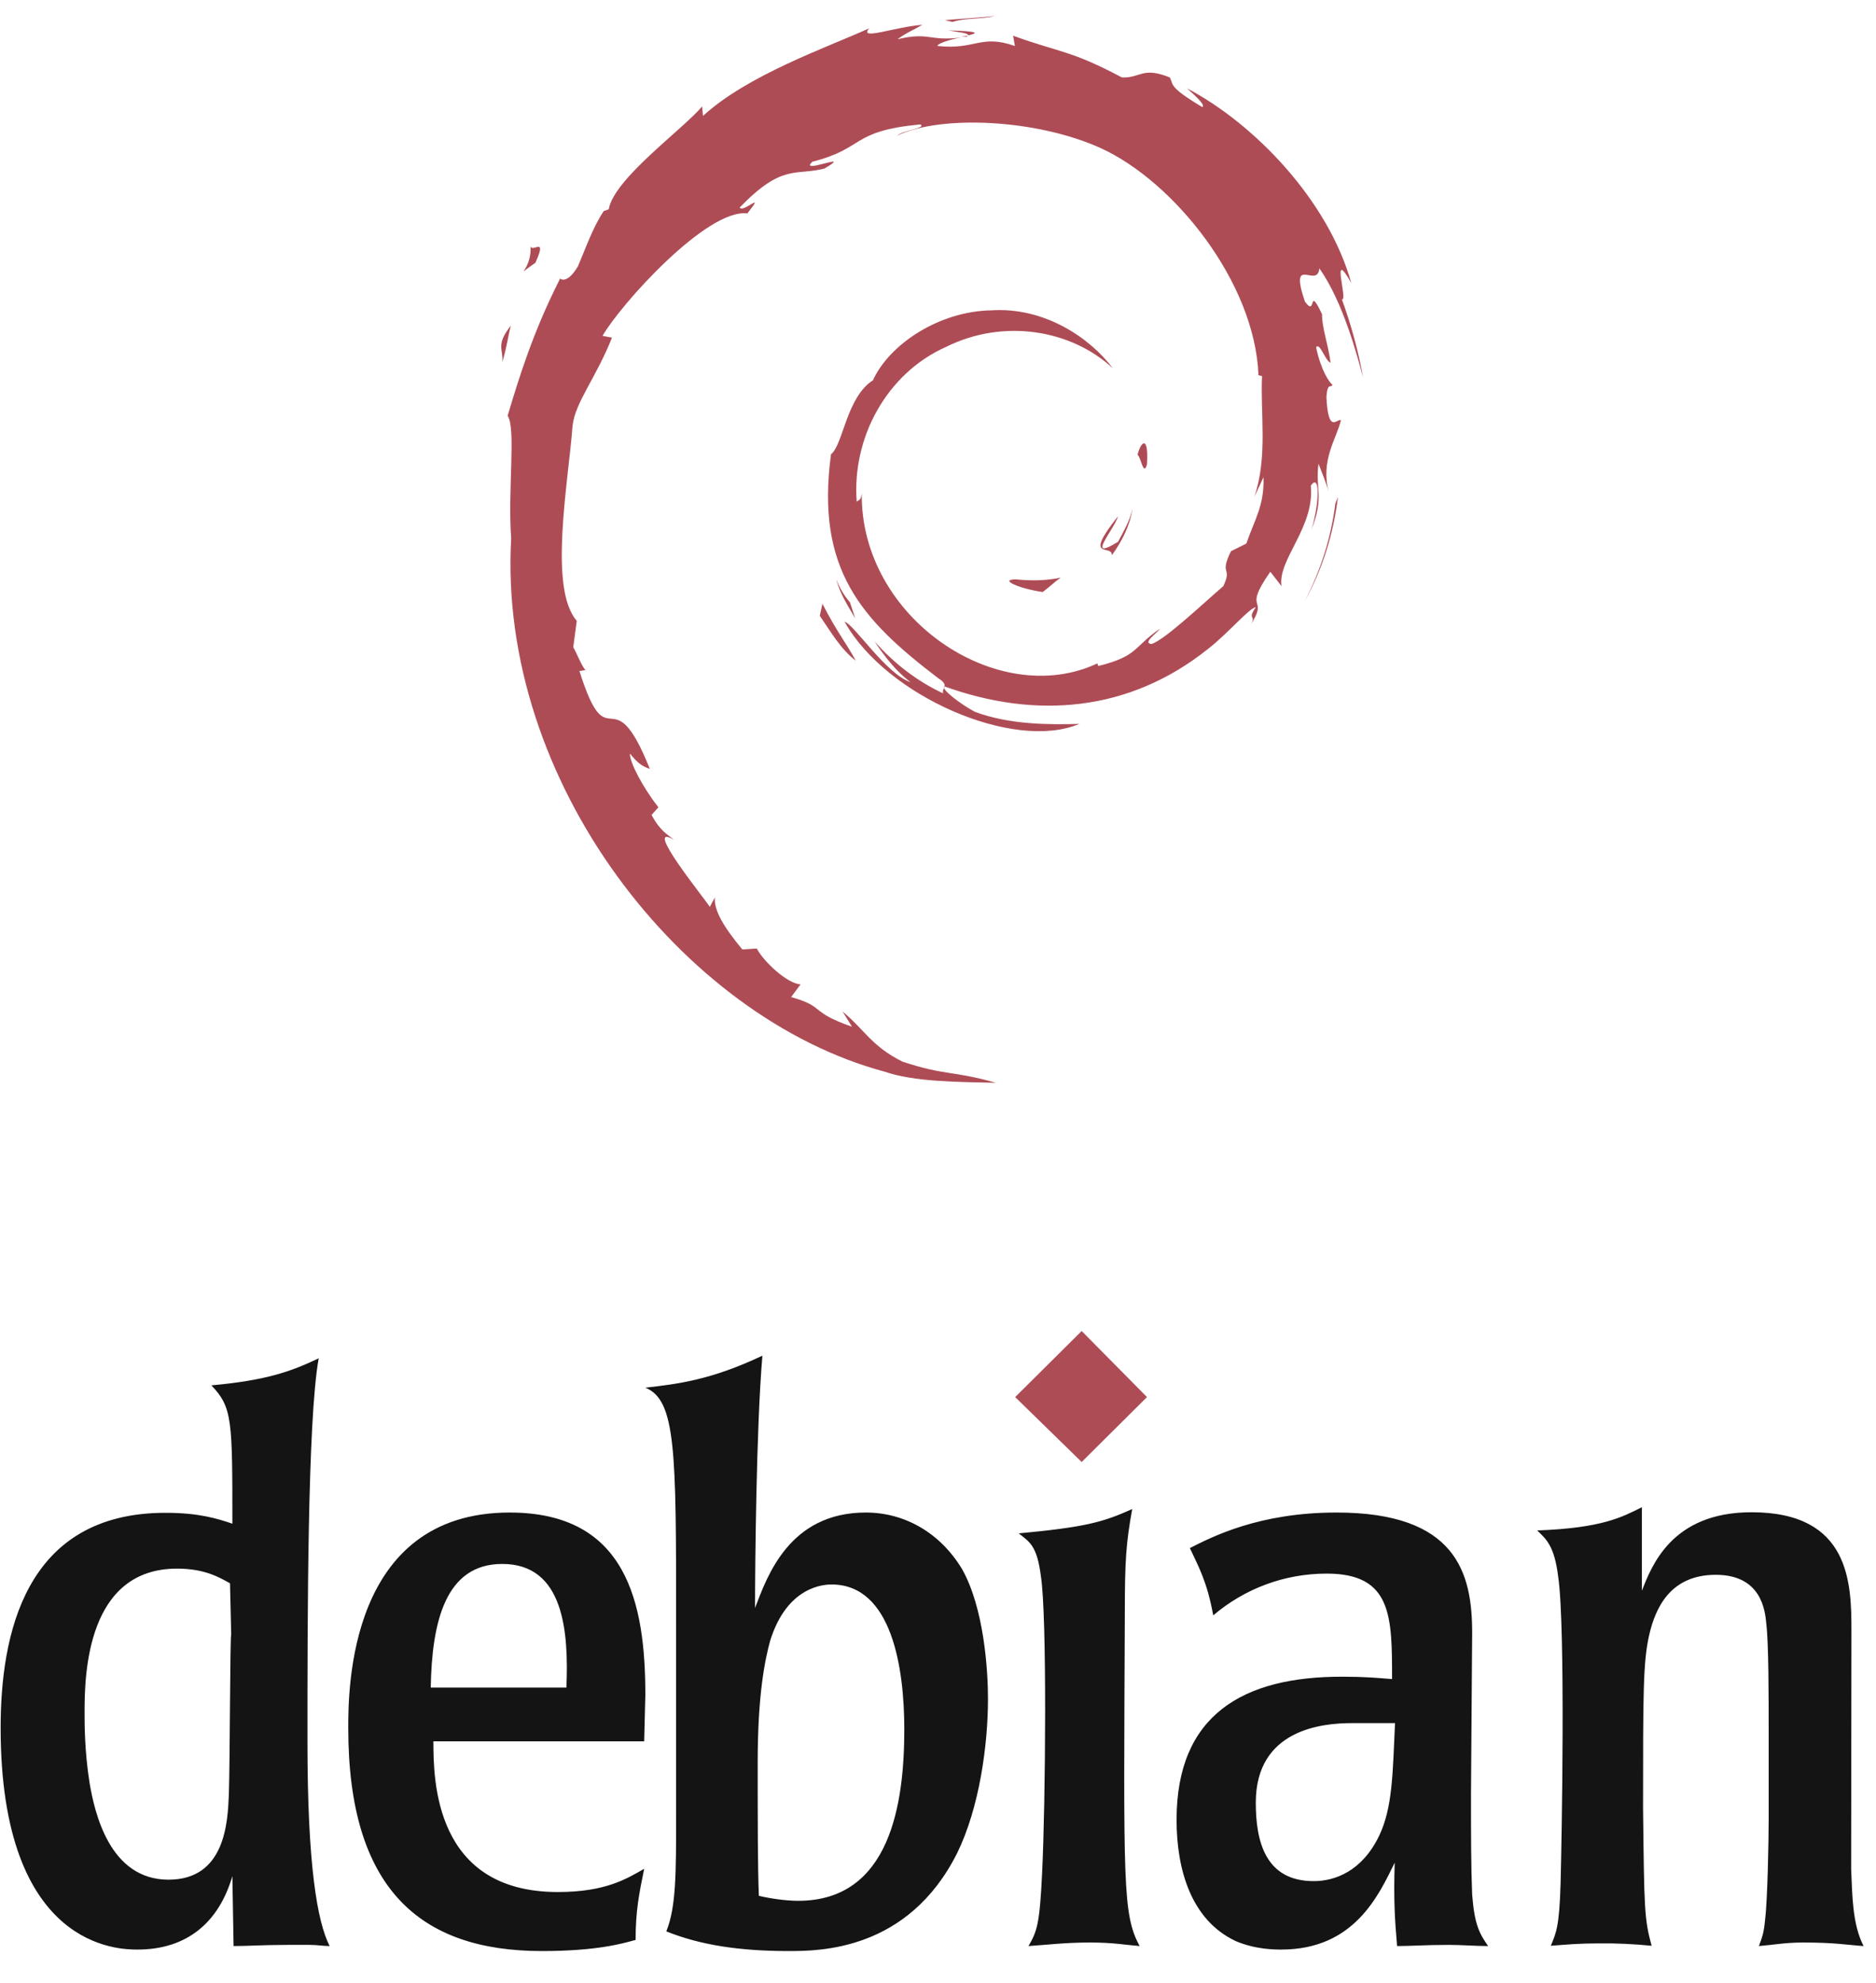 <svg width="53" height="56" viewBox="0 0 53 56" fill="none" xmlns="http://www.w3.org/2000/svg">
<path d="M28.706 16.365C28.196 16.365 28.806 16.63 29.457 16.722C29.649 16.581 29.799 16.431 29.966 16.315C29.549 16.406 29.115 16.406 28.706 16.365ZM31.411 15.685C31.704 15.278 31.921 14.847 31.996 14.366C31.921 14.706 31.754 14.988 31.587 15.303C30.643 15.884 31.486 14.946 31.587 14.581C30.568 15.859 31.436 15.353 31.411 15.685ZM32.405 13.113C32.455 12.225 32.213 12.515 32.138 12.847C32.23 12.897 32.305 13.478 32.405 13.113ZM26.793 0.859C27.085 0.909 27.369 0.934 27.352 1C27.637 0.934 27.687 0.884 26.793 0.859ZM27.344 1.009L27.152 1.034H27.319L27.344 1.009Z" fill="#AE4C56"/>
<path d="M35.696 13.478C35.721 14.274 35.453 14.656 35.211 15.353L34.777 15.569C34.435 16.265 34.827 16 34.56 16.556C34 17.037 32.889 18.09 32.53 18.19C32.263 18.165 32.697 17.875 32.773 17.759C32.021 18.265 32.171 18.53 31.027 18.812L31.002 18.738C28.196 20.057 24.304 17.46 24.346 13.934C24.321 14.15 24.271 14.1 24.204 14.175C24.062 12.374 25.047 10.549 26.718 9.803C28.363 8.981 30.276 9.321 31.436 10.4C30.81 9.562 29.524 8.666 28.004 8.766C26.526 8.791 25.123 9.728 24.663 10.74C23.912 11.221 23.82 12.565 23.477 12.831C23.043 16.075 24.321 17.493 26.501 19.152C26.843 19.368 26.601 19.418 26.643 19.584C25.916 19.244 25.265 18.746 24.705 18.115C24.997 18.547 25.306 18.953 25.724 19.269C25.022 19.028 24.129 17.634 23.861 17.56C25.022 19.65 28.63 21.235 30.493 20.447C29.624 20.471 28.53 20.471 27.545 20.107C27.135 19.891 26.576 19.459 26.676 19.385C29.265 20.322 31.904 20.107 34.126 18.331C34.685 17.9 35.312 17.153 35.478 17.153C35.211 17.535 35.529 17.344 35.312 17.684C35.888 16.796 35.069 17.327 35.888 16.149L36.205 16.556C36.088 15.809 37.149 14.896 37.032 13.718C37.274 13.362 37.299 14.1 37.057 14.946C37.416 14.009 37.157 13.868 37.249 13.096C37.349 13.362 37.466 13.627 37.541 13.909C37.299 12.997 37.758 12.399 37.884 11.868C37.767 11.819 37.525 12.275 37.474 11.221C37.5 10.765 37.617 10.981 37.642 10.865C37.566 10.815 37.324 10.483 37.182 9.811C37.282 9.645 37.45 10.217 37.591 10.242C37.516 9.687 37.349 9.28 37.349 8.873C36.94 8.011 37.207 8.99 36.865 8.517C36.406 7.148 37.224 8.177 37.274 7.579C37.95 8.542 38.335 10.027 38.51 10.657C38.368 9.886 38.168 9.164 37.909 8.45C38.101 8.55 37.566 6.916 38.176 7.994C37.525 5.663 35.445 3.498 33.533 2.494C33.775 2.709 34.067 2.975 33.967 3.025C32.998 2.444 33.165 2.402 33.048 2.187C32.272 1.872 32.221 2.212 31.695 2.187C30.242 1.415 29.95 1.49 28.622 1.009L28.672 1.299C27.703 0.959 27.561 1.415 26.492 1.299C26.442 1.249 26.835 1.108 27.169 1.058C26.225 1.175 26.275 0.893 25.357 1.108C25.574 0.942 25.816 0.843 26.058 0.702C25.306 0.752 24.246 1.158 24.555 0.801C23.319 1.357 21.122 2.12 19.861 3.274L19.836 3.008C19.26 3.68 17.347 5.049 17.197 5.912L17.055 5.962C16.738 6.443 16.546 7.015 16.328 7.521C15.944 8.168 15.744 7.762 15.819 7.878C15.042 9.413 14.658 10.69 14.341 11.744C14.583 12.084 14.341 13.835 14.441 15.204C14.057 22.073 19.277 28.735 24.989 30.269C25.832 30.56 27.069 30.56 28.137 30.584C26.876 30.228 26.735 30.394 25.498 29.987C24.63 29.556 24.438 29.099 23.803 28.569L24.07 29C22.834 28.569 23.344 28.444 22.35 28.162L22.617 27.805C22.233 27.78 21.573 27.158 21.381 26.793L20.972 26.818C20.437 26.171 20.17 25.715 20.195 25.35L20.053 25.615C19.886 25.35 18.141 23.209 19.034 23.715C18.867 23.574 18.65 23.475 18.408 23.018L18.6 22.803C18.166 22.247 17.782 21.525 17.798 21.285C18.041 21.6 18.208 21.666 18.358 21.716C17.272 19.003 17.197 21.575 16.37 18.953L16.537 18.928C16.395 18.738 16.32 18.497 16.195 18.281L16.295 17.535C15.493 16.622 16.053 13.644 16.178 12.009C16.253 11.362 16.855 10.641 17.289 9.537L17.022 9.487C17.531 8.6 19.97 5.887 21.114 6.028C21.648 5.356 20.997 6.028 20.897 5.862C22.108 4.609 22.467 4.974 23.294 4.759C24.162 4.253 22.542 4.949 22.951 4.568C24.454 4.186 24.012 3.705 26 3.514C26.192 3.614 25.515 3.68 25.348 3.829C26.609 3.232 29.315 3.373 31.102 4.186C33.157 5.124 35.453 7.961 35.554 10.599L35.654 10.624C35.604 11.678 35.821 12.905 35.437 14.034L35.696 13.478Z" fill="#AE4C56"/>
<path d="M23.235 17.053L23.16 17.394C23.477 17.85 23.744 18.331 24.179 18.663C23.861 18.09 23.644 17.85 23.235 17.053ZM24.012 17.012C23.845 16.821 23.719 16.605 23.628 16.365C23.728 16.771 23.97 17.137 24.162 17.468L24.012 17.012ZM37.8 14.034L37.725 14.225C37.608 15.187 37.307 16.124 36.856 16.987C37.366 16.075 37.675 15.062 37.8 14.034ZM26.91 0.619C27.252 0.503 27.736 0.544 28.096 0.453C27.636 0.503 27.152 0.528 26.693 0.569L26.91 0.619ZM14.984 6.916C15.059 7.637 14.424 7.903 15.126 7.422C15.493 6.609 14.984 7.206 14.984 6.916ZM14.19 10.234C14.332 9.753 14.357 9.463 14.433 9.197C13.99 9.753 14.232 9.869 14.19 10.234Z" fill="#AE4C56"/>
<path d="M6.532 46.173C6.498 46.173 6.498 49.774 6.465 50.703C6.432 51.466 6.365 53.092 4.761 53.092C3.091 53.092 2.673 51.192 2.531 50.363C2.389 49.467 2.389 48.703 2.389 48.355C2.389 47.285 2.456 44.306 5.003 44.306C5.772 44.306 6.189 44.547 6.498 44.721L6.532 46.173ZM0.018 48.803C0.018 55.066 3.392 55.066 3.884 55.066C5.279 55.066 6.181 54.303 6.565 52.992L6.599 54.967C7.016 54.967 7.434 54.934 8.127 54.934H8.753C8.962 54.934 9.137 54.967 9.313 54.967C8.962 54.278 8.686 52.685 8.686 49.193C8.686 45.8 8.686 40.092 9.004 38.366C8.202 38.748 7.509 38.989 5.972 39.13C6.565 39.752 6.565 40.1 6.565 43.037C6.148 42.896 5.621 42.73 4.686 42.73C0.677 42.722 0.018 46.215 0.018 48.803ZM12.169 47.666C12.202 45.8 12.587 44.174 14.19 44.174C15.927 44.174 16.069 46.074 16.002 47.666H12.169ZM18.232 47.874C18.232 45.277 17.706 42.722 14.399 42.722C9.839 42.722 9.839 47.741 9.839 48.811C9.839 53.341 11.86 55.108 15.309 55.108C16.846 55.108 17.573 54.901 17.957 54.793C17.957 53.963 18.057 53.482 18.199 52.785C17.714 53.059 17.122 53.441 15.76 53.441C12.278 53.441 12.244 50.288 12.244 49.184H18.199L18.232 47.874ZM25.548 48.844C25.548 50.918 25.164 53.689 22.55 53.689C22.199 53.689 21.748 53.623 21.439 53.548C21.406 52.752 21.406 51.366 21.406 49.774C21.406 47.841 21.615 46.87 21.757 46.347C22.241 44.788 23.293 44.754 23.502 44.754C25.197 44.763 25.548 47.111 25.548 48.844ZM19.101 51.267C19.101 52.926 19.101 53.864 18.825 54.552C19.769 54.934 20.88 55.108 22.274 55.108C23.143 55.108 25.657 55.108 27.043 52.337C27.669 51.059 27.912 49.292 27.912 47.982C27.912 47.185 27.803 45.418 27.177 44.315C26.55 43.278 25.54 42.722 24.462 42.722C22.299 42.722 21.673 44.522 21.331 45.418C21.331 44.315 21.364 40.333 21.539 38.292C20.078 38.98 19.168 39.088 18.232 39.196C19.101 39.544 19.101 40.996 19.101 45.8V51.267ZM32.196 54.967C31.778 54.934 31.461 54.867 30.801 54.867C30.066 54.867 29.582 54.934 29.056 54.967C29.298 54.552 29.373 54.345 29.44 52.926C29.54 50.918 29.582 45.626 29.407 44.522C29.298 43.659 29.089 43.551 28.78 43.311C30.626 43.137 31.152 43.004 31.987 42.622C31.812 43.593 31.778 44.074 31.778 45.559C31.745 53.233 31.712 54.063 32.196 54.967ZM39.412 48.67C39.345 50.089 39.345 51.059 38.961 51.856C38.476 52.86 37.708 53.133 37.115 53.133C35.754 53.133 35.478 52.022 35.478 50.918C35.478 48.844 37.357 48.67 38.192 48.67H39.412ZM33.24 51.4C33.24 52.818 33.657 54.237 34.91 54.826C35.47 55.066 36.021 55.066 36.196 55.066C38.251 55.066 38.944 53.548 39.403 52.611C39.37 53.615 39.403 54.204 39.47 54.967C39.854 54.967 40.272 54.934 40.932 54.934C41.316 54.934 41.667 54.967 42.042 54.967C41.8 54.618 41.658 54.378 41.591 53.515C41.558 52.685 41.558 51.823 41.558 50.645L41.591 46.115C41.591 44.422 41.14 42.722 37.758 42.722C35.562 42.722 34.242 43.41 33.616 43.726C33.858 44.248 34.1 44.663 34.276 45.626C35.177 44.862 36.297 44.447 37.483 44.447C39.328 44.447 39.328 45.659 39.328 47.426C38.911 47.393 38.56 47.359 37.933 47.359C35.127 47.351 33.24 48.43 33.24 51.4ZM52.298 52.785C52.331 53.548 52.331 54.345 52.649 54.967C52.164 54.934 51.847 54.867 50.945 54.867C50.419 54.867 50.11 54.934 49.692 54.967C49.793 54.693 49.834 54.585 49.868 54.204C49.935 53.681 49.968 51.989 49.968 51.366V48.977C49.968 47.907 49.968 46.414 49.901 45.866C49.868 45.484 49.759 44.481 48.473 44.481C47.187 44.481 46.769 45.418 46.594 46.173C46.419 46.936 46.419 47.799 46.419 51.084C46.452 53.922 46.452 54.195 46.661 54.959C46.151 54.909 45.642 54.884 45.132 54.892C44.606 54.892 44.264 54.925 43.813 54.959C43.955 54.61 44.055 54.444 44.089 53.192C44.122 51.98 44.23 45.957 44.022 44.539C43.913 43.643 43.671 43.468 43.429 43.228C45.274 43.161 45.834 42.846 46.385 42.572V44.929C46.661 44.24 47.22 42.714 49.484 42.714C52.273 42.714 52.306 44.721 52.306 46.065L52.298 52.785Z" fill="#141414"/>
<path d="M32.404 39.461L30.559 41.295L28.68 39.461L30.559 37.595L32.404 39.461Z" fill="#AE4C56"/>
</svg>
